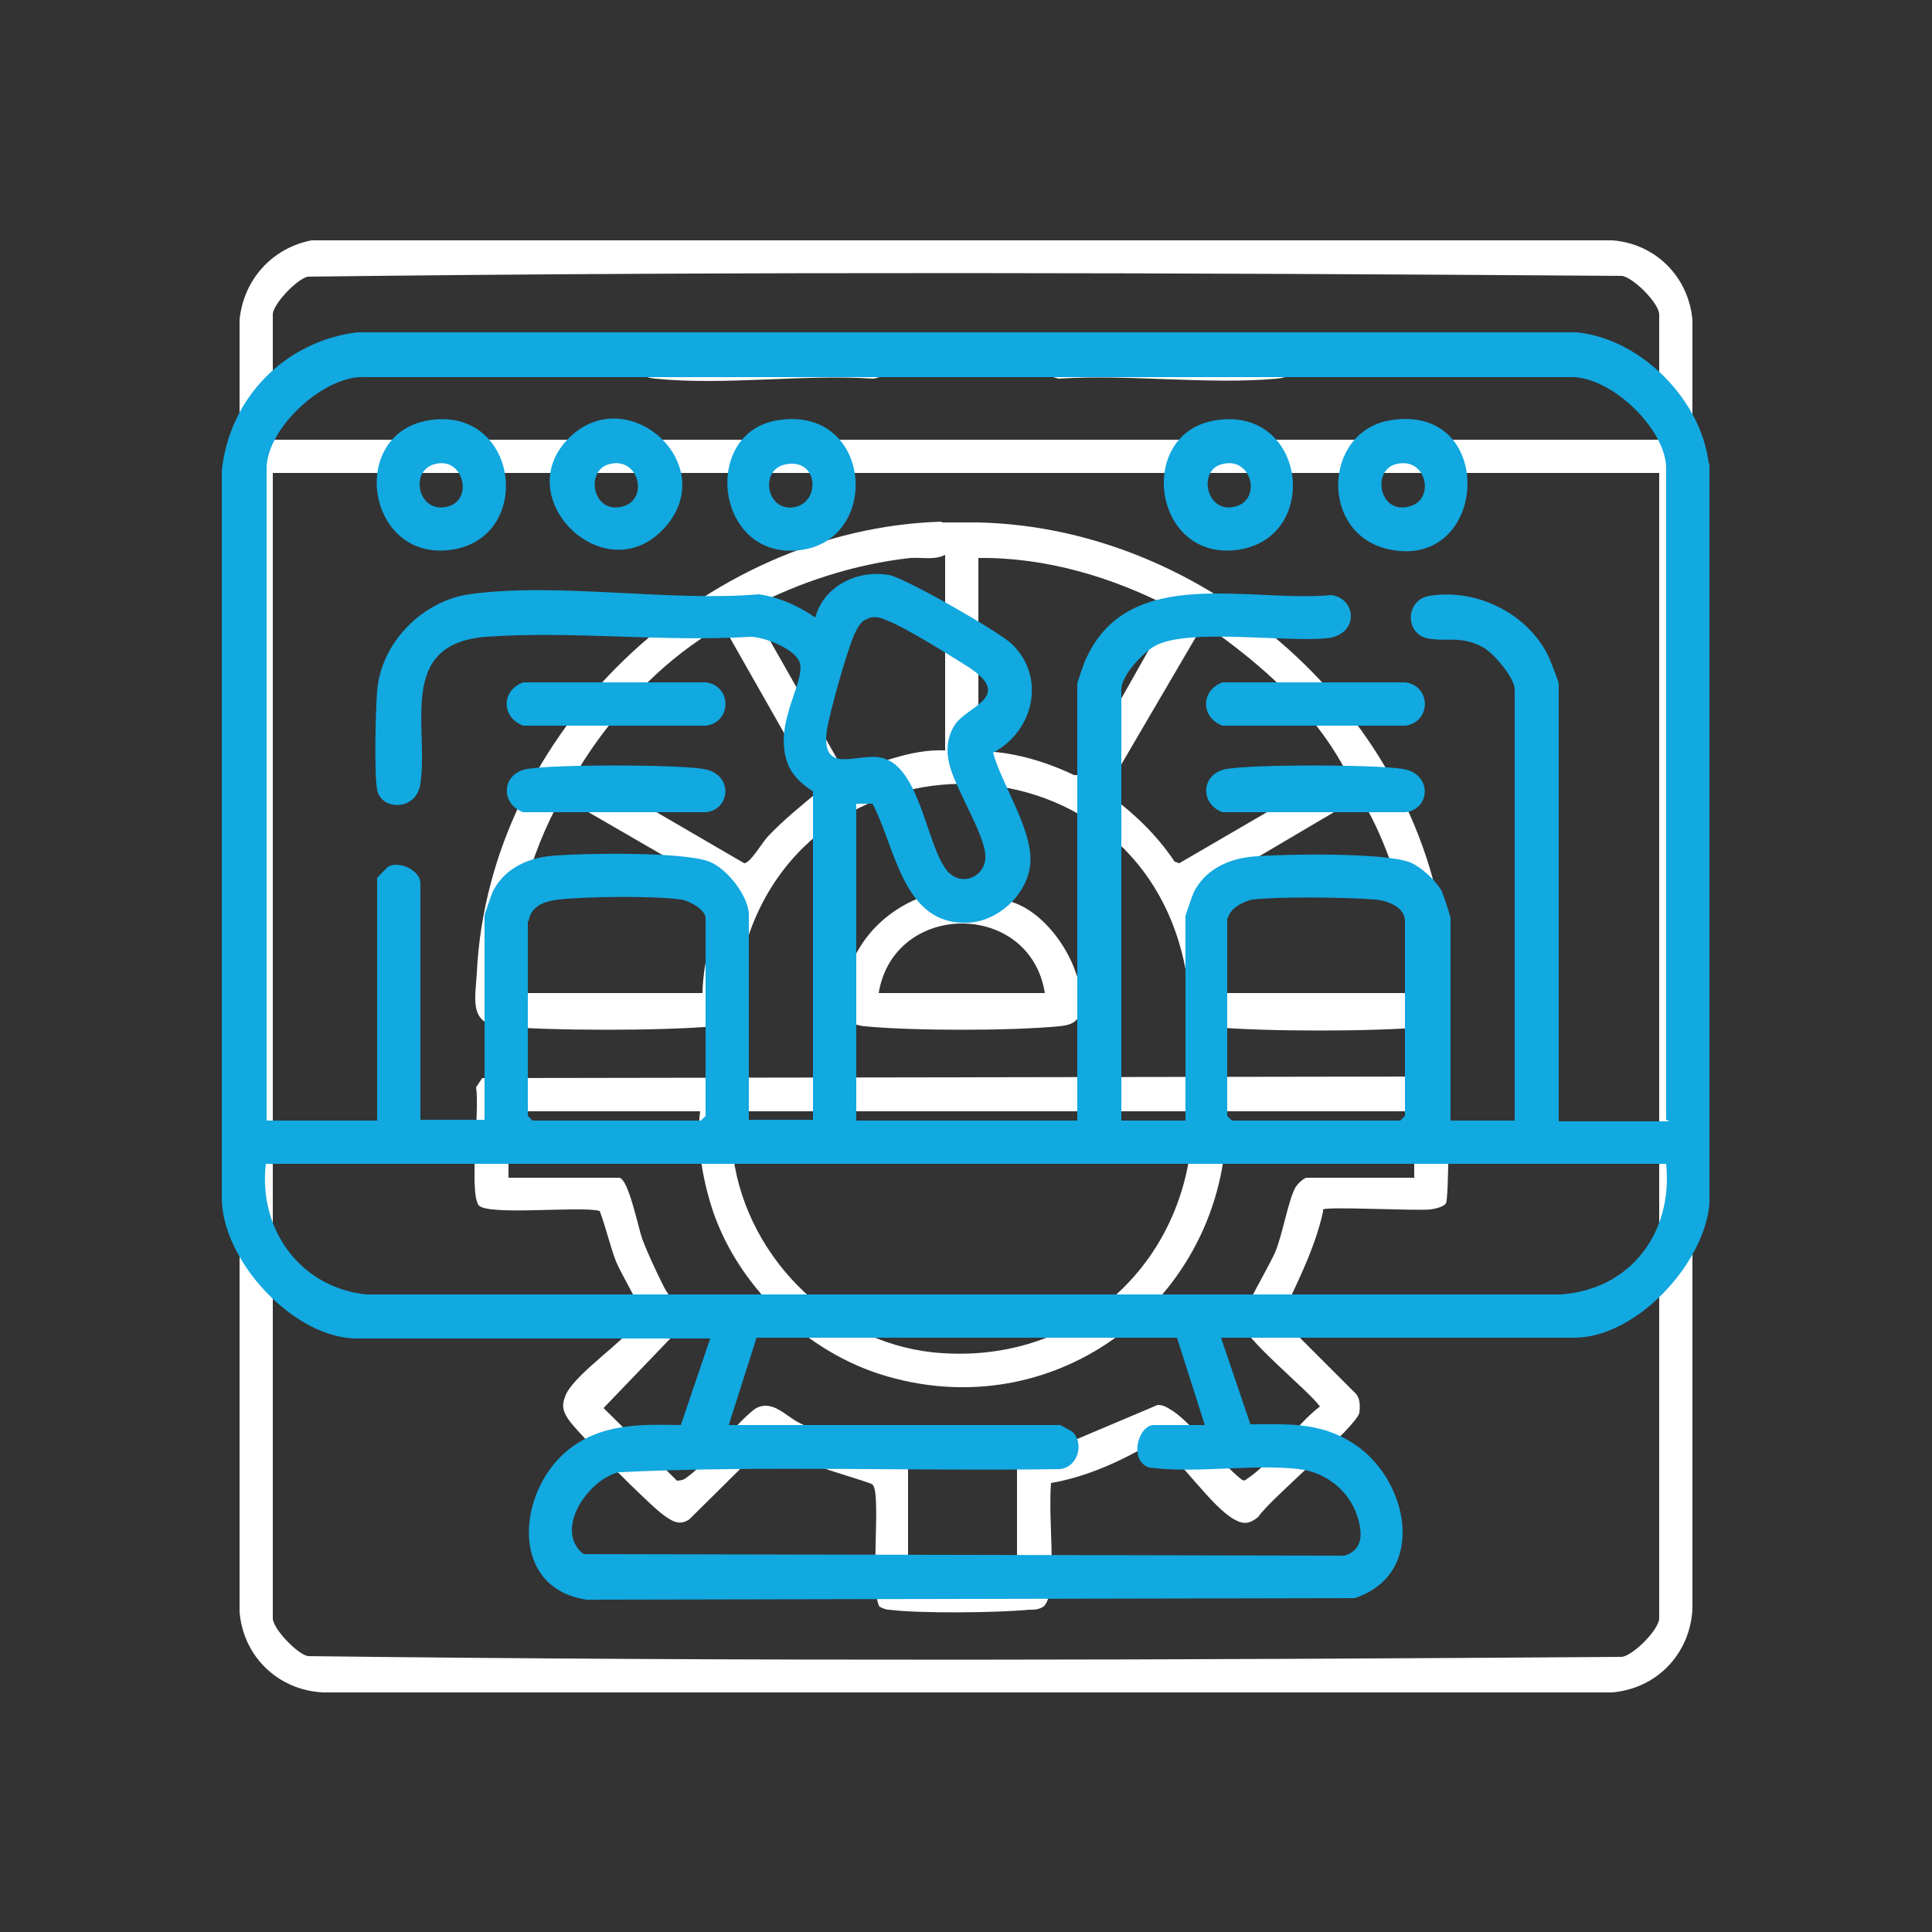 <?xml version="1.0" encoding="UTF-8"?>
<svg id="Layer_1" data-name="Layer 1" xmlns="http://www.w3.org/2000/svg" viewBox="0 0 25 25">
  <rect x="0" y="0" width="25" height="25" fill="#333333" stroke="none"/>
  <defs>
    <style>
      .cls-1 {
        fill: #fff;
      }

      .cls-2 {
        fill: #12a8e0;
      }
    </style>
  </defs>
  <g>
    <path class="cls-1" d="M4.03,3.11h16.83c.56.04.99.47,1.04,1.03v16.68c-.03.58-.46,1.03-1.04,1.08H4.18c-.58-.03-1.03-.46-1.08-1.04V4.14c.05-.52.42-.93.93-1.03ZM21.47,5.69v-1.62c0-.14-.32-.47-.48-.5-5.66-.04-11.35-.06-17.01.01-.15.04-.45.36-.45.49v1.62h17.93ZM21.47,6.12H3.53v14.82c0,.13.3.45.45.49,5.66.07,11.34.05,17.01.01.16-.03.48-.36.48-.5V6.12Z"/>
    <path class="cls-1" d="M17.12,15.68c-.11.49-.34.93-.55,1.38l.98.98c.05.06.05.16.04.24-.04.19-1.14,1.1-1.31,1.35-.11.09-.19.1-.31.03-.28-.15-.7-.77-.98-.98l-.06-.02c-.41.24-.86.45-1.33.53-.03.41.03.86,0,1.27,0,.09-.03.28-.1.33-.06.04-.12.04-.19.04-.4.04-1.42.05-1.8,0-.05,0-.09-.02-.13-.04-.13-.23.03-1.48-.09-1.58-.03-.03-.58-.18-.7-.24-.22-.09-.43-.22-.65-.32l-1.02,1.01c-.13.09-.23.02-.34-.06-.17-.12-1.13-1.08-1.23-1.24-.08-.12-.08-.2-.02-.33.14-.27.74-.67.94-.94.03-.03.04-.07.03-.11,0-.05-.28-.53-.33-.66-.08-.21-.13-.44-.21-.65-.24-.07-1.48.07-1.57-.08-.12-.19.02-1.23-.03-1.52l.08-.12,12.35-.02c.11.02.13.07.14.17.02.15.02,1.41-.02,1.47-.03.05-.14.07-.2.08-.21.02-1.32-.04-1.39,0ZM9.05,14.38h-2.47v.86h1.43c.12,0,.25.65.3.79.08.21.18.42.28.62.09.18.31.36.18.57l-.96,1,.95.94s.07,0,.11-.03c.28-.19.61-.68.9-.9.22-.13.39.09.57.18.16.08.34.17.51.23.18.07.9.2.9.39v1.39h1.41v-1.47l1.82-.77c.09,0,.13.04.2.08.29.2.59.65.88.88.05.04.06,0,.1-.02.3-.2.61-.69.92-.92-.15-.21-1-.89-1.02-1.1,0-.11.38-.74.45-.92.09-.23.16-.64.25-.81.02-.04.11-.13.15-.13h1.39v-.86h-2.43c.06,2.34-2.11,4.09-4.39,3.43-1.05-.3-1.98-1.2-2.29-2.25-.11-.37-.18-.81-.13-1.18ZM15.44,14.38h-5.93c-.09,0-.03.51-.02.6.19,1.34,1.35,2.45,2.71,2.53,1.85.12,3.27-1.3,3.23-3.13Z"/>
    <path class="cls-1" d="M12.18,6.76h.46c3.09.06,5.91,2.65,6.09,5.76.02.34.11.73-.29.77-.68.06-2.06.06-2.74,0-.44-.04-.29-.33-.34-.64-.54-3.37-5.32-3.34-5.82.07-.04.28.1.53-.3.56-.69.06-2.09.06-2.78,0-.39-.04-.31-.36-.29-.69.15-3.11,2.93-5.75,6.02-5.84ZM12.23,9.72v-2.54c-.14.07-.29.03-.45.04-.72.08-1.43.31-2.06.64l1.22,2.15c.41-.12.84-.32,1.29-.3ZM12.66,7.21v2.51c.43,0,.86.13,1.24.31h.05s1.22-2.16,1.22-2.16c-.77-.4-1.63-.66-2.51-.65ZM15.57,8.08l-1.27,2.17c.35.25.66.54.9.9l.06.02,2.13-1.24c-.42-.77-1.1-1.36-1.82-1.86ZM9.37,8.12c-.06-.04-.26.12-.32.16-.61.41-1.17,1.03-1.55,1.65l2.13,1.24c.08,0,.24-.28.31-.35.2-.21.41-.38.64-.57l-1.21-2.13ZM9.09,12.85c.01-.45.15-.89.34-1.29l-2.16-1.25c-.43.76-.66,1.67-.68,2.54h2.51ZM18.29,12.85c-.01-.88-.24-1.79-.69-2.54l-2.12,1.25c.1.42.32.83.3,1.29h2.51Z"/>
    <path class="cls-1" d="M13.09,11.67c.47.15.87.76.9,1.24.01.25-.04.35-.29.37-.62.06-1.89.06-2.51,0-.38-.04-.31-.33-.23-.63.19-.75.98-1.24,1.74-1.13.04-.19.08-1.01.39-.92.35.09,0,.82,0,1.08ZM13.52,12.85c-.19-1.2-1.95-1.2-2.15,0h2.15Z"/>
    <path class="cls-1" d="M8.29,4.47h3.09c.12,0,.25.38-.08.43-.91-.06-1.92.09-2.82,0-.29-.03-.41-.21-.19-.43Z"/>
    <path class="cls-1" d="M13.62,4.47h3.09c.09,0,.25.39-.19.43-.89.08-1.91-.06-2.82,0-.25-.05-.29-.29-.08-.43Z"/>
  </g>
  <g>
    <path class="cls-2" d="M22.12,6v9.58c-.07.78-.95,1.73-1.75,1.73h-4.57l.38,1.12c.49,0,.89-.03,1.32.24.72.45.99,1.69.03,2.01l-9.94.02c-1-.15-.9-1.38-.26-1.92.43-.36.94-.35,1.48-.34l.38-1.12h-4.57c-.82,0-1.75-1.01-1.75-1.82V6.09c.1-.94.81-1.67,1.75-1.79h15.78c.83.08,1.61.87,1.71,1.69ZM21.56,14.49V6.06c0-.5-.7-1.18-1.22-1.18H4.74c-.54-.04-1.29.66-1.29,1.18v8.44h1.43v-3.14s.13-.14.15-.15c.16-.07.41.06.41.22v3.06h.83v-2.65s.09-.27.11-.31c.16-.31.48-.44.81-.46.39-.03,1.66-.05,1.99.08.23.09.51.45.51.69v2.65h.83v-4.25s-.23-.13-.32-.34c-.21-.52.22-1.06.15-1.32-.05-.18-.46-.34-.64-.34-1.12.07-2.32-.08-3.42,0-1.16.09-.74,1.16-.85,1.9-.05.36-.51.35-.56.08-.04-.22-.02-1.03,0-1.28.05-.62.58-1.16,1.19-1.25,1.14-.16,2.58.1,3.75,0,.27.04.51.15.73.3.11-.41.55-.62.95-.55.2.03,1.42.73,1.59.89.45.43.29,1.13-.24,1.41.12.43.53,1.02.48,1.46-.05.39-.42.72-.8.74-.85.04-.94-.98-1.24-1.54h-.21v4.1h2.86v-5.66s.09-.28.12-.33c.56-1.21,2.11-.71,3.17-.81.33.05.36.52-.07.56-.56.05-1.76-.13-2.2.09-.16.08-.45.39-.45.57v5.58h.83v-2.65s.09-.27.11-.31c.16-.31.48-.44.81-.46.39-.03,1.66-.05,1.99.08.14.06.34.24.41.38.02.05.11.31.11.35v2.61h.83v-5.58c0-.15-.28-.48-.42-.55-.29-.15-.46-.06-.71-.11-.29-.06-.29-.5.03-.55.62-.1,1.29.24,1.55.81.02.05.12.3.12.33v5.66h1.43ZM11.25,8c-.12.03-.15.12-.2.22-.1.24-.31.98-.35,1.23-.08.58.38.3.68.35.52.08.6,1.12.87,1.46.18.23.52.09.5-.2s-.4-.87-.47-1.19c-.04-.18-.02-.36.09-.51.17-.23.74-.35.16-.73-.24-.15-.81-.51-1.05-.6-.09-.04-.15-.06-.25-.03ZM6.83,11.92v2.52l.06.06h2.18l.06-.06v-2.56c0-.11-.22-.23-.32-.24-.34-.05-1.23-.04-1.58,0-.18.02-.36.08-.39.28ZM15.88,11.88v2.56l.06.06h2.18l.06-.06v-2.52c0-.19-.24-.27-.39-.28-.35-.03-1.24-.04-1.58,0-.12.02-.3.12-.32.24ZM21.56,15.06H3.44c-.1.84.44,1.6,1.3,1.69h15.45c.91-.06,1.46-.8,1.37-1.69ZM9.42,18.44h4.3s.15.08.16.09c.15.15.07.45-.16.48-1.9.03-3.81-.05-5.71.04-.4.09-.85.75-.46,1.06l9.85.02c.25-.08.23-.31.16-.52-.11-.33-.41-.56-.75-.6-.61-.07-1.32.06-1.94-.02-.27-.09-.14-.55.06-.55h.66l-.36-1.13h-5.44l-.36,1.13Z"/>
    <path class="cls-2" d="M7.36,5.67c.76-.76,1.99.35,1.23,1.17s-2.01-.39-1.23-1.17ZM7.87,6.01c-.3.09-.2.66.2.54.33-.1.19-.66-.2-.54Z"/>
    <path class="cls-2" d="M5.54,5.44c1.19-.2,1.39,1.57.25,1.68-1.05.1-1.28-1.5-.25-1.68ZM5.61,6.01c-.32.1-.19.66.2.54.32-.1.18-.66-.2-.54Z"/>
    <path class="cls-2" d="M17.98,5.44c1.4-.24,1.29,1.94,0,1.67-.91-.19-.86-1.52,0-1.67ZM18.05,6.01c-.3.09-.2.66.2.54.33-.1.2-.66-.2-.54Z"/>
    <path class="cls-2" d="M10.05,5.44c1.24-.21,1.37,1.56.29,1.68s-1.27-1.51-.29-1.68ZM10.16,6.01c-.34.07-.24.63.13.55.33-.07.3-.64-.13-.55Z"/>
    <path class="cls-2" d="M15.72,5.44c1.2-.2,1.39,1.57.25,1.68-1.06.1-1.26-1.51-.25-1.68ZM15.8,6.01c-.31.09-.18.66.2.54.33-.1.19-.66-.2-.54Z"/>
    <path class="cls-2" d="M6.78,8.83h2.36c.33.05.33.51,0,.56h-2.37c-.29-.11-.28-.46,0-.56Z"/>
    <path class="cls-2" d="M15.83,8.83h2.36c.33.05.33.51,0,.56h-2.37c-.29-.11-.28-.46,0-.56Z"/>
    <path class="cls-2" d="M6.82,9.95c.35-.06,1.91-.06,2.28,0,.39.06.36.52.04.56h-2.37c-.3-.11-.28-.5.05-.56Z"/>
    <path class="cls-2" d="M15.87,9.95c.35-.06,1.91-.06,2.28,0,.39.06.36.52.04.56h-2.37c-.3-.11-.28-.5.05-.56Z"/>
  </g>
</svg>